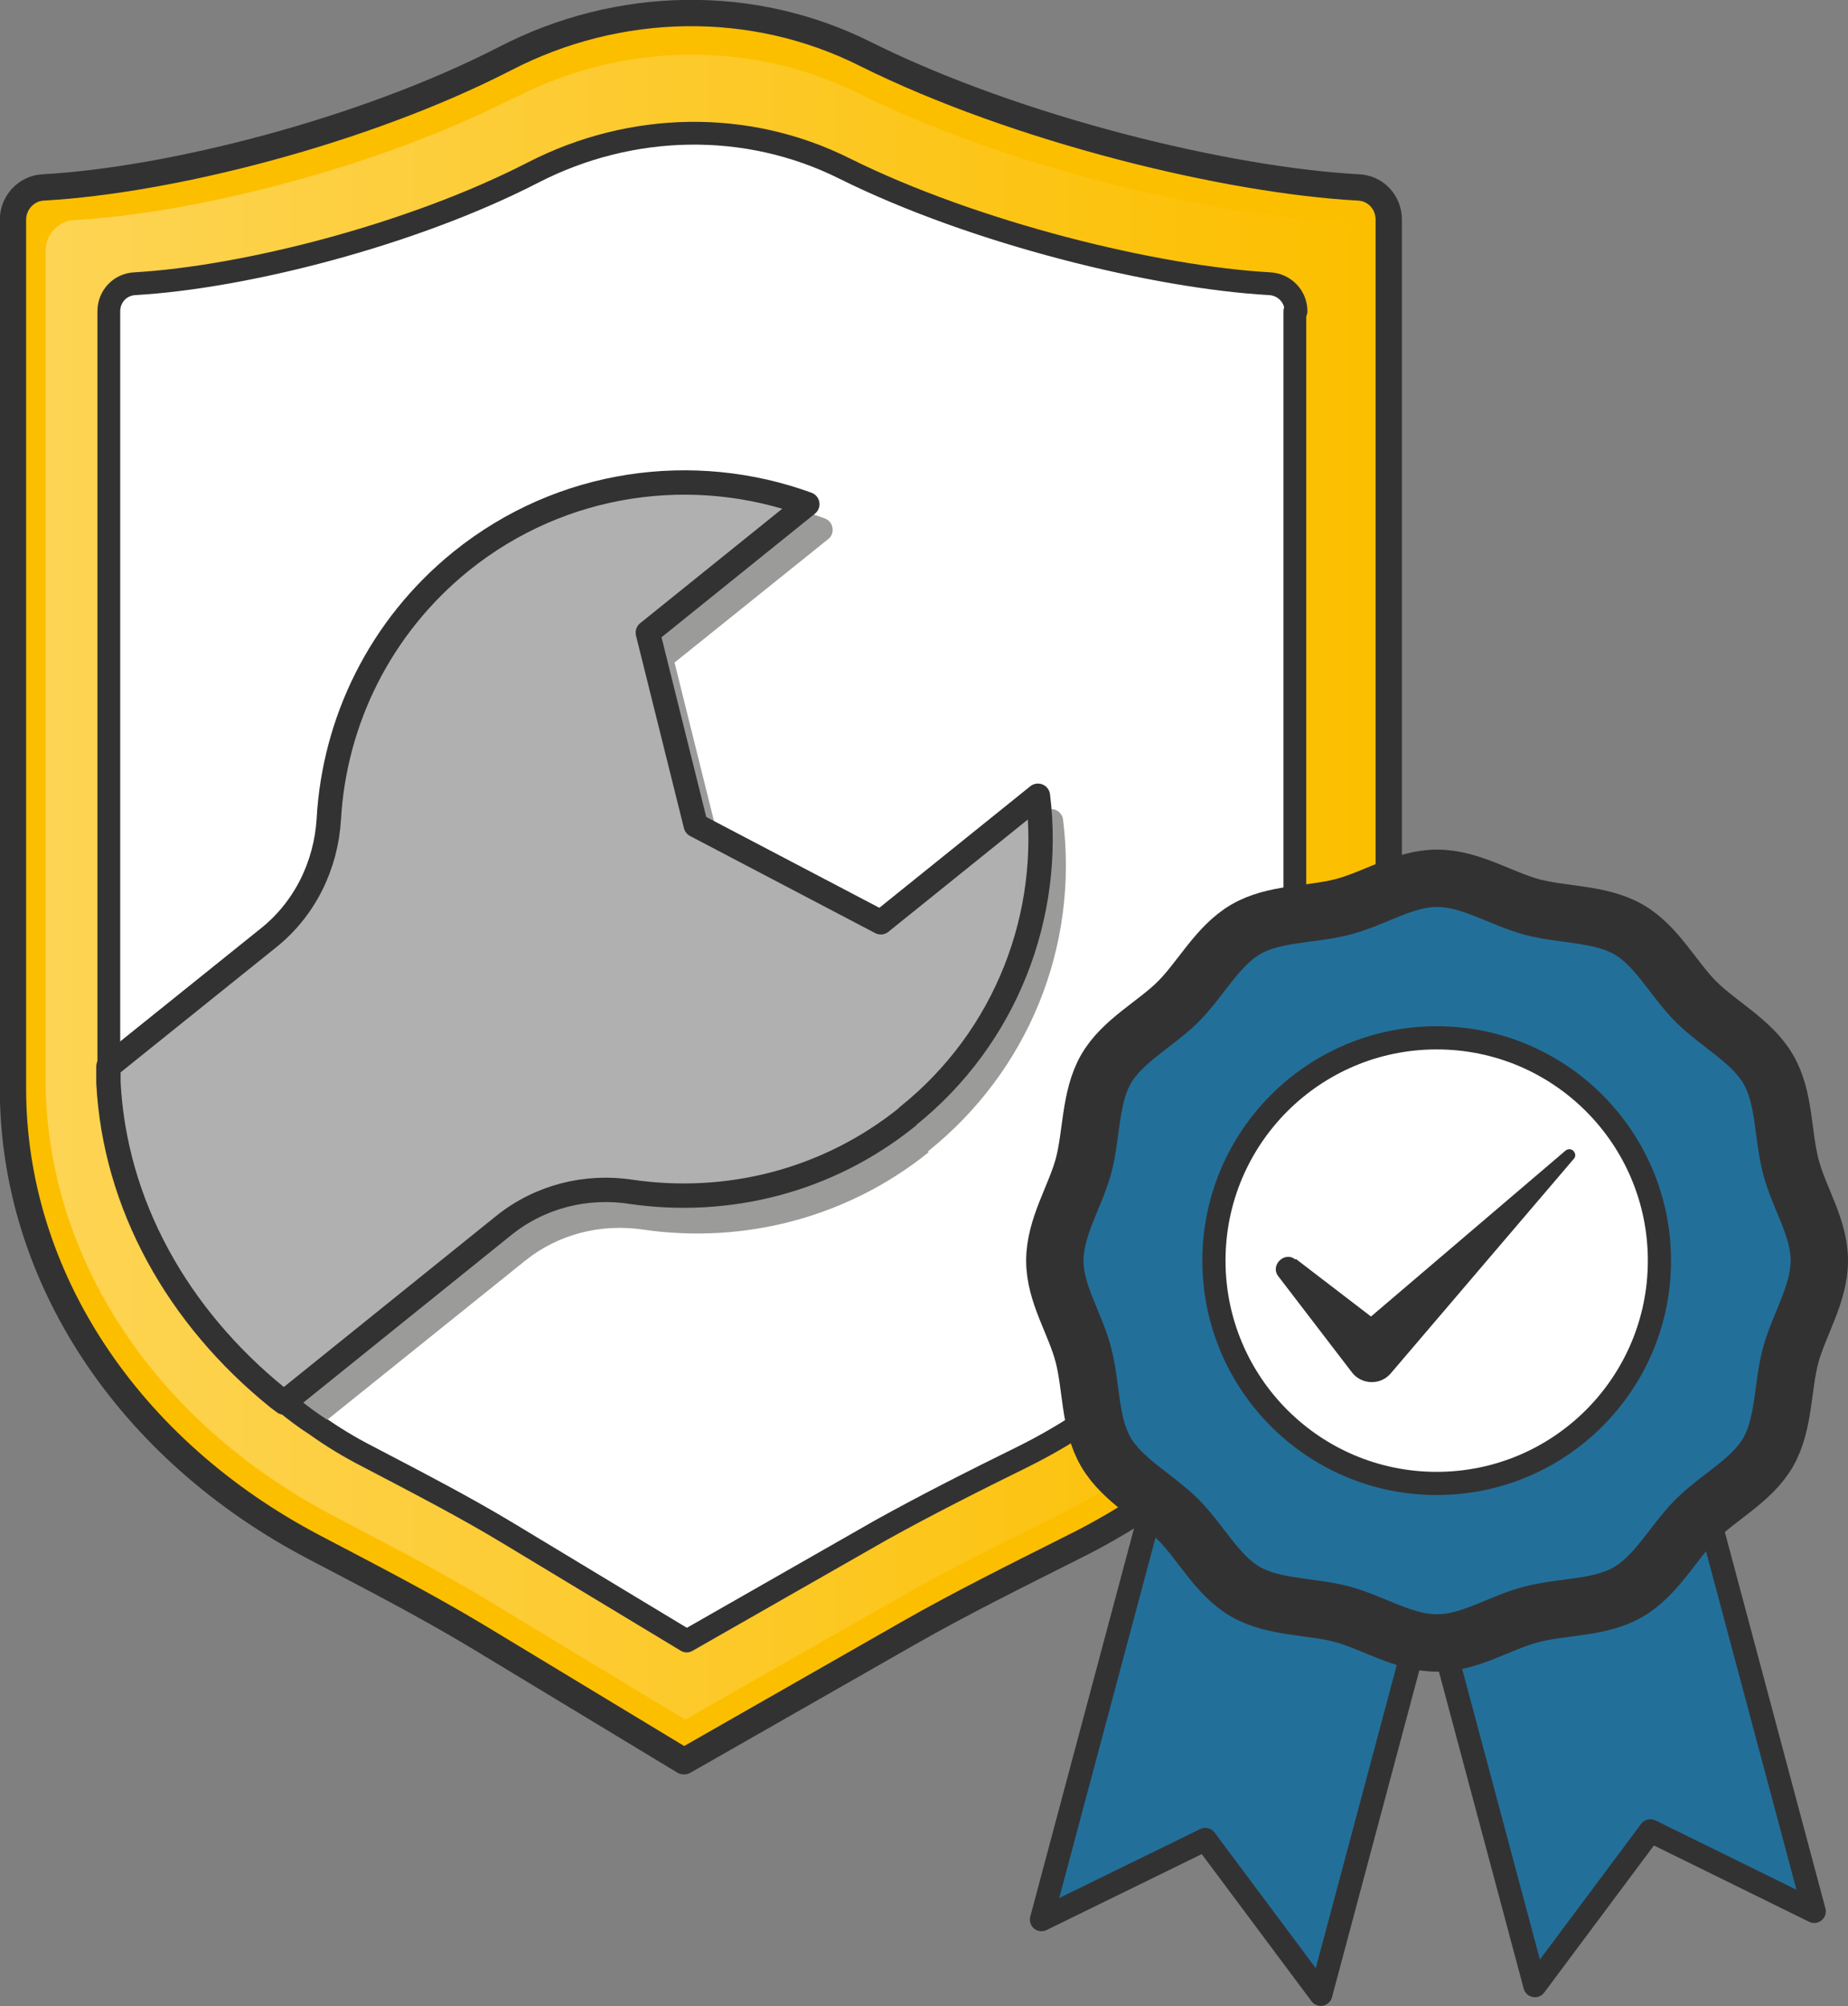 <svg viewBox="0 0 47.04 51.05" xmlns="http://www.w3.org/2000/svg" xmlns:xlink="http://www.w3.org/1999/xlink"><rect x="0" y="0" width="47.04" height="51.05" fill="#808080" stroke="none"/><linearGradient id="a" gradientUnits="userSpaceOnUse" x1="1.16" x2="34.54" y1="22.58" y2="22.58"><stop offset="0" stop-color="#fff"/><stop offset="1" stop-color="#fff" stop-opacity="0"/></linearGradient><path d="m12.86 1.49c-3.6 1.85-8.53 3.1-11.76 3.28-.43.02-.77.39-.77.82v22.11c0 4.79 2.94 9.2 7.68 11.68 1.39.73 2.79 1.45 4.14 2.26l5.26 3.18 5.73-3.27c1.37-.78 2.79-1.48 4.2-2.19 4.93-2.45 8.01-6.95 8.01-11.86v-21.91c0-.44-.33-.8-.77-.82-3.34-.18-8.7-1.48-12.54-3.39-2.88-1.45-6.3-1.38-9.18.11z" fill="#fcbf00" stroke="#333233" stroke-linejoin="round" stroke-width=".67"/><path d="m13.1 2.48c-3.43 1.76-8.12 2.95-11.21 3.12-.41.02-.73.37-.73.78v21.06c0 4.57 2.8 8.76 7.32 11.13 1.33.7 2.66 1.38 3.95 2.16l5.01 3.03 5.46-3.11c1.31-.75 2.66-1.41 4.01-2.08 4.69-2.34 7.63-6.62 7.63-11.3v-20.88c0-.42-.32-.76-.73-.78-3.18-.17-8.29-1.41-11.95-3.23-2.76-1.37-6.02-1.3-8.76.11z" fill="url(#a)" opacity=".33"/><g stroke="#333233" stroke-linejoin="round"><path d="m32.96 7.92v18.91c0 4.24-2.66 8.12-6.92 10.24-1.22.6-2.43 1.21-3.62 1.87l-4.94 2.82-4.54-2.74c-1.16-.7-2.37-1.32-3.57-1.95-.47-.24-.9-.5-1.32-.8-.28-.18-.55-.38-.81-.6-.05-.04-.11-.08-.16-.12-2.56-2.06-4.13-4.91-4.31-7.98v-.04c0-.14 0-.28 0-.41 0-.05 0-.1 0-.15v-19.05c0-.37.28-.68.66-.7 2.79-.16 7.05-1.24 10.14-2.83 2.49-1.28 5.43-1.35 7.93-.1 3.32 1.65 7.94 2.77 10.82 2.93.37.02.67.32.67.7z" fill="#fff" stroke-width=".58"/><path d="m33.62 50.75-2.94-3.94-4.17 2.04 3.21-12.01 7.11 1.9z" fill="#22709a" stroke-width=".59"/><path d="m39.07 50.53 2.94-3.94 4.17 2.05-3.21-12.01-7.11 1.9z" fill="#22709a" stroke-width=".59"/></g><path d="m46.31 32.08c0 .85-.52 1.63-.73 2.41s-.16 1.74-.57 2.46-1.26 1.14-1.84 1.72-1 1.42-1.72 1.84-1.64.36-2.46.57-1.56.73-2.41.73-1.63-.52-2.41-.73-1.74-.16-2.46-.57-1.14-1.26-1.72-1.84-1.42-1-1.84-1.72-.36-1.64-.57-2.46-.73-1.56-.73-2.41.52-1.63.73-2.41.16-1.74.57-2.46 1.26-1.14 1.84-1.72 1-1.42 1.72-1.84 1.64-.36 2.46-.57 1.56-.73 2.41-.73 1.63.52 2.41.73 1.74.16 2.46.57 1.14 1.26 1.72 1.84 1.42 1 1.84 1.72.36 1.64.57 2.46.73 1.56.73 2.41z" fill="#22709a"/><path d="m46.31 32.08c0 .85-.52 1.63-.73 2.41s-.16 1.74-.57 2.46-1.26 1.14-1.84 1.72-1 1.42-1.72 1.84-1.64.36-2.46.57-1.56.73-2.41.73-1.63-.52-2.41-.73-1.74-.16-2.46-.57-1.14-1.26-1.72-1.84-1.42-1-1.84-1.72-.36-1.64-.57-2.46-.73-1.56-.73-2.41.52-1.63.73-2.41.16-1.74.57-2.46 1.26-1.14 1.84-1.72 1-1.42 1.72-1.84 1.64-.36 2.46-.57 1.56-.73 2.41-.73 1.63.52 2.41.73 1.74.16 2.46.57 1.14 1.26 1.72 1.84 1.42 1 1.84 1.72.36 1.64.57 2.46.73 1.56.73 2.41z" fill="none" stroke="#333233" stroke-linejoin="round" stroke-width="1.46"/><circle cx="36.57" cy="32.08" fill="#fff" r="5.67" stroke="#333233" stroke-linejoin="round" stroke-width=".59"/><path d="m32.99 32.04 2.44 1.87h-1.01l5.43-4.63c.06-.05.16-.05.21.02.05.06.05.14 0 .19-.03.03-4.63 5.43-4.66 5.46-.26.31-.75.29-.99-.03 0 0-1.87-2.44-1.87-2.44-.22-.28.16-.65.43-.43z" fill="#333233"/><path d="m23.64 29.32c-2.03 1.64-4.67 2.35-7.27 1.97-1.08-.16-2.17.12-3 .79l-5.04 4.05c-.28-.18-.55-.38-.81-.6-.05-.04-.11-.08-.16-.12-2.56-2.06-4.13-4.91-4.31-7.98l3.92-3.15c.84-.67 1.36-1.7 1.42-2.81.15-2.65 1.42-5.12 3.49-6.78 2.55-2.05 6.04-2.62 9.11-1.5.11.04.18.13.2.24s-.02.22-.11.29l-3.91 3.14 1.14 4.58 4.41 2.31 3.84-3.09c.09-.07.21-.09.31-.05s.18.14.19.25c.4 3.24-.89 6.4-3.44 8.44z" fill="#9b9b9a"/><path d="m23.1 28.42c-2.06 1.66-4.61 2.26-7.03 1.91-1.15-.18-2.33.12-3.24.85l-5.6 4.51c-.05-.04-.11-.08-.16-.12-2.56-2.07-4.15-4.93-4.31-8.02 0-.14 0-.28 0-.41l4.07-3.27c.93-.74 1.47-1.85 1.54-3.03.14-2.47 1.29-4.88 3.37-6.56 2.57-2.07 5.93-2.5 8.81-1.45l-4.06 3.27 1.22 4.9 4.71 2.47 4-3.22c.37 3.01-.79 6.14-3.32 8.16z" fill="#b0b0b0" stroke="#333233" stroke-linejoin="round" stroke-width=".62"/></svg>